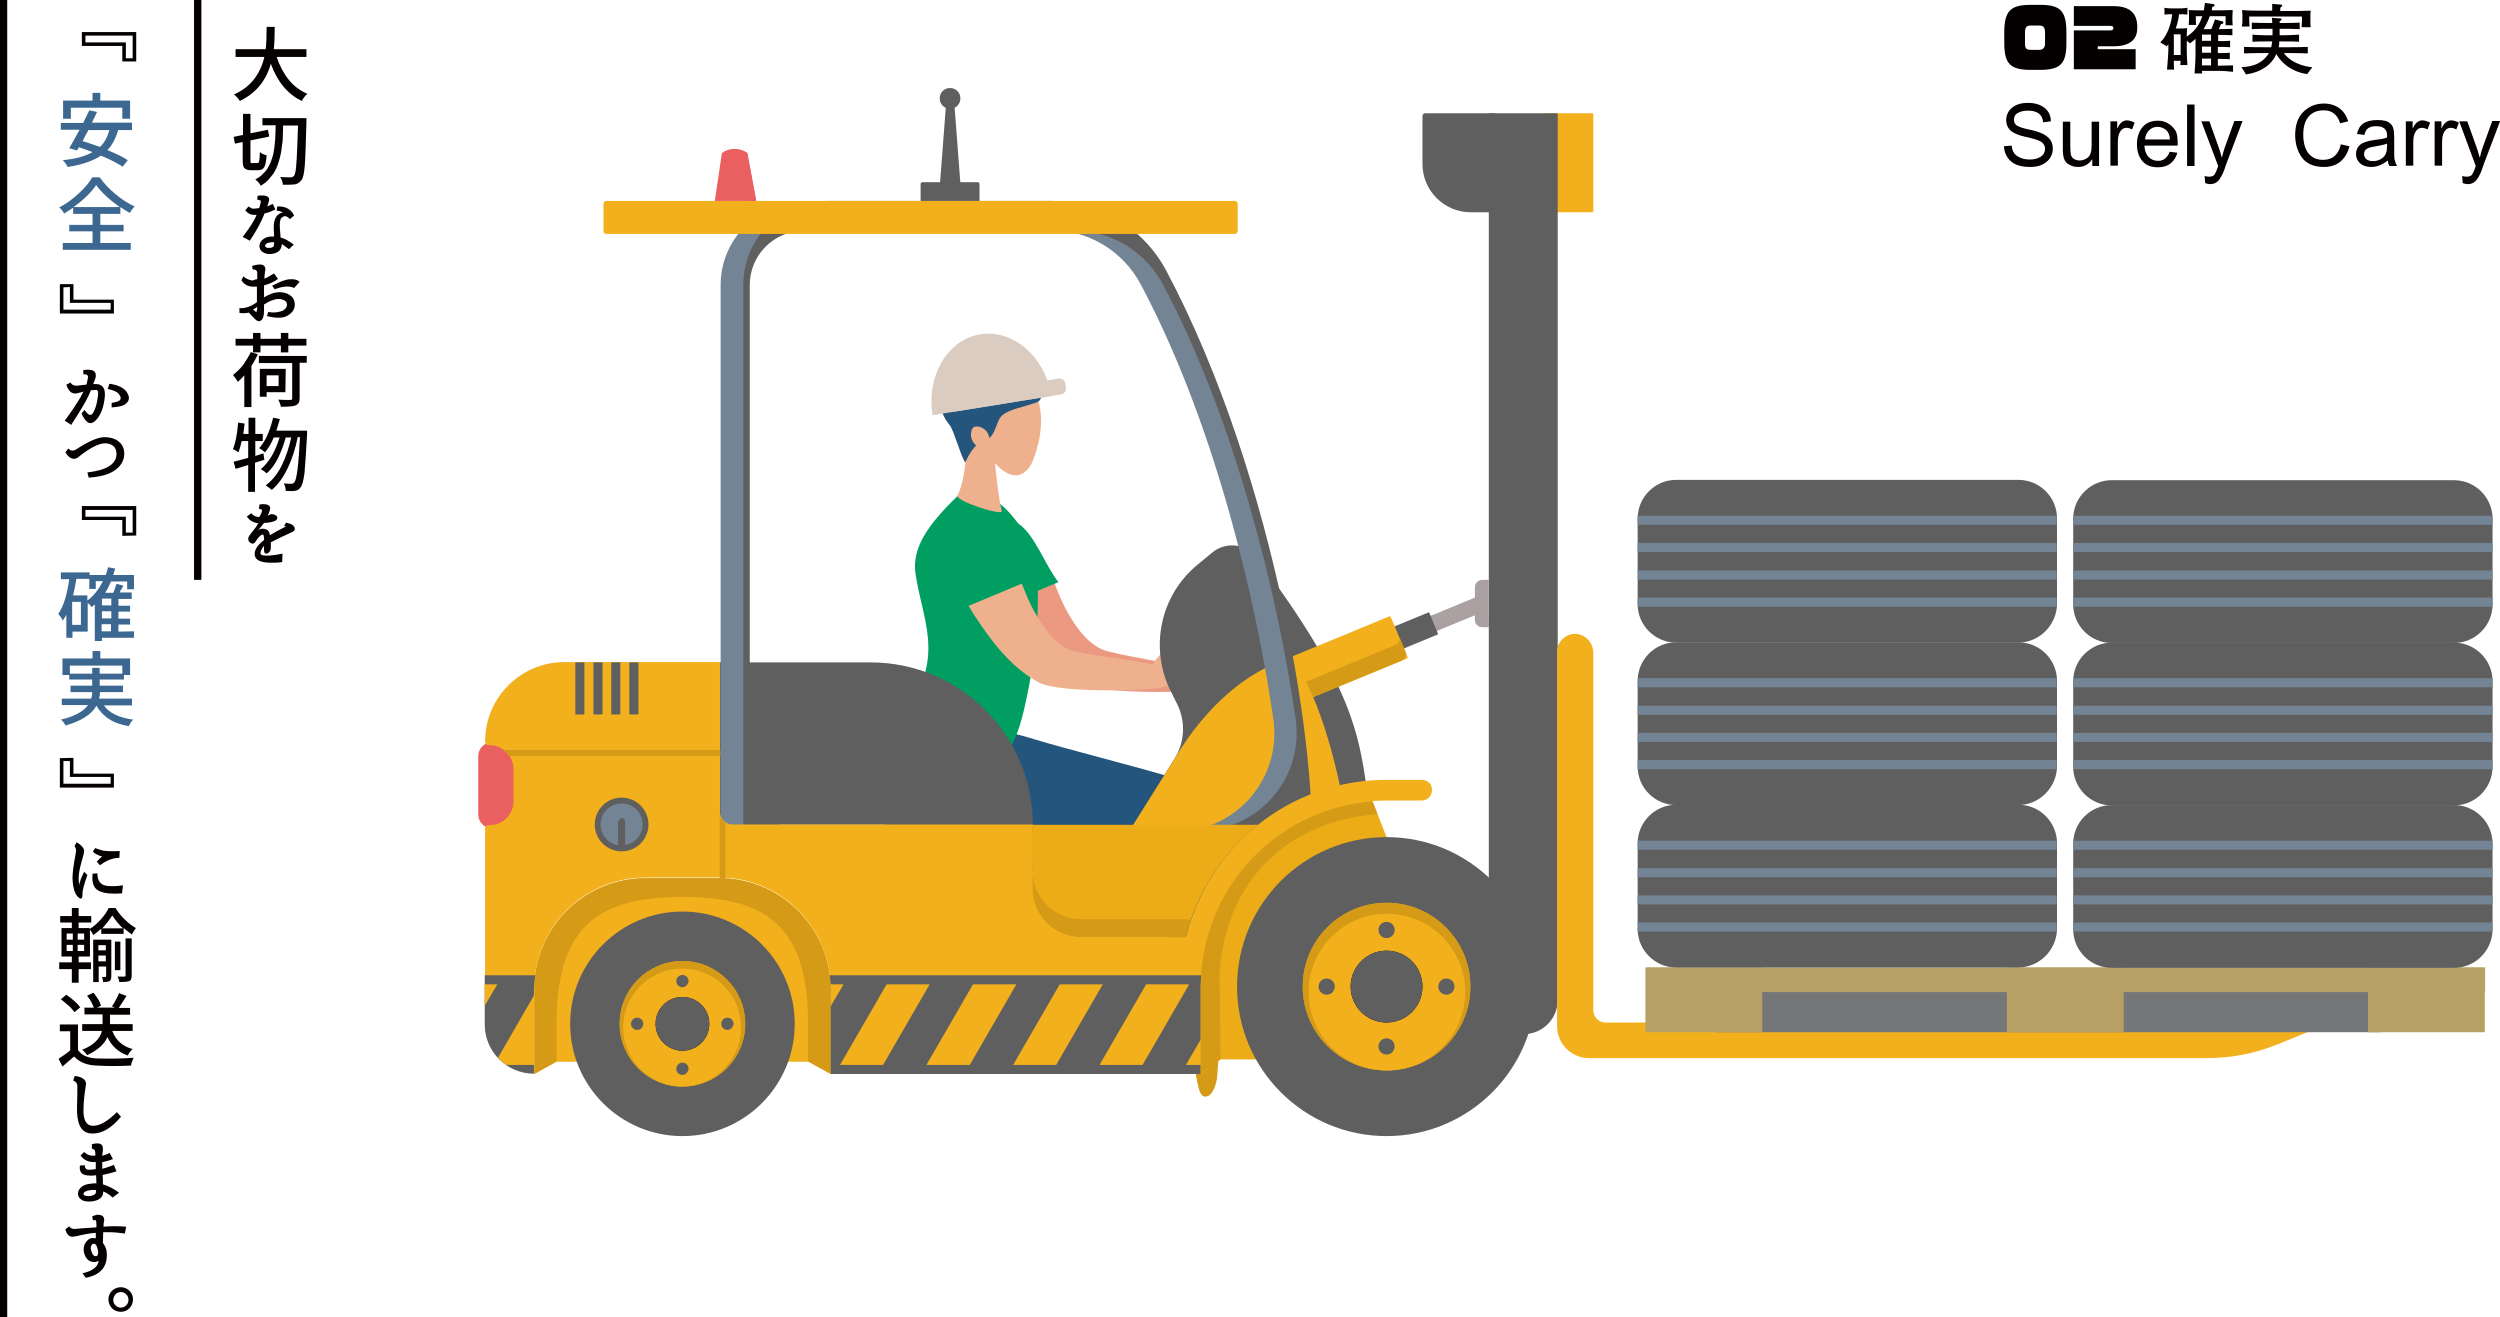 <?xml version="1.0" encoding="utf-8"?>
<!-- Generator: Adobe Illustrator 24.0.1, SVG Export Plug-In . SVG Version: 6.00 Build 0)  -->
<svg version="1.1" id="レイヤー_1" xmlns="http://www.w3.org/2000/svg" xmlns:xlink="http://www.w3.org/1999/xlink" x="0px"
	 y="0px" viewBox="0 0 772.6 407" style="enable-background:new 0 0 772.6 407;" xml:space="preserve">
<style type="text/css">
	.st0{fill:#040000;}
	.st1{fill:#3B6791;}
	.st2{fill:none;stroke:#040000;stroke-width:2.272;stroke-miterlimit:10;}
	.st3{fill:#EB9A81;}
	.st4{fill:#009F61;}
	.st5{fill-rule:evenodd;clip-rule:evenodd;fill:#24557C;}
	.st6{fill:#D59A16;}
	.st7{fill:#EFB18D;}
	.st8{fill:#F3B01D;}
	.st9{fill:#5F5F5F;}
	.st10{fill:#ABA0A2;}
	.st11{opacity:0.8;fill:#AAA0A1;enable-background:new    ;}
	.st12{fill:#EA5F5F;}
	.st13{fill:#738495;}
	.st14{fill:#ECAC18;}
	.st15{fill:#AAA0A1;}
	.st16{fill-rule:evenodd;clip-rule:evenodd;fill:#DACCC1;}
	.st17{fill:#757677;}
	.st18{fill:#B6A064;}
</style>
<g>
	<g>
		<path class="st0" d="M94.6,17.6h-9.1c0.9,2.7,2.1,5,3.7,7S92.7,28,95,29c-0.7,0.6-1.3,1.3-1.7,2.2c-4.3-2-7.6-5.9-9.6-11.5
			c-1.5,5.3-4.7,9.2-9.6,11.5c-0.4-0.7-1-1.4-1.8-2c5-2.2,8.1-6.1,9.4-11.6h-8.9v-2.4h9.3c0.2-1.5,0.3-3.8,0.3-6.9h2.5
			c0,3-0.1,5.3-0.3,6.9h10.1v2.4H94.6z"/>
		<path class="st0" d="M77.8,50.4h1.7c0.3,0,0.5-0.2,0.6-0.6c0.1-0.4,0.2-1.3,0.2-2.8c0.6,0.5,1.3,0.8,2.1,1c-0.1,1.8-0.4,3-0.7,3.6
			s-1,1-1.9,1h-2.2c-1,0-1.7-0.2-2.1-0.7c-0.4-0.4-0.5-1.3-0.5-2.6v-5.4l-2.4,0.5l-0.4-2.1l2.9-0.6v-6.5h2.3v6l5.4-1.1l0.4,2.1
			l-5.8,1.2v5.9c0,0.5,0,0.8,0.1,0.9C77.3,50.3,77.5,50.4,77.8,50.4z M81.2,36.5h13.5c0,0.6,0,1,0,1.2c-0.2,6.4-0.3,10.8-0.5,13.3
			s-0.5,4-1,4.6c-0.3,0.4-0.6,0.7-0.9,0.9S91.4,57,90.9,57c-0.7,0.1-1.9,0.1-3.5,0.1c0-0.8-0.3-1.6-0.8-2.4c1.2,0.1,2.2,0.1,3.2,0.1
			c0.4,0,0.7-0.1,1-0.4c0.4-0.4,0.7-1.8,0.8-4.1c0.2-2.3,0.3-6.2,0.5-11.5h-4.6c0,1.3-0.1,2.4-0.1,3.4s-0.1,2-0.3,3.1
			c-0.1,1.2-0.3,2.2-0.5,3c-0.2,0.9-0.5,1.8-0.8,2.7s-0.8,1.8-1.2,2.5c-0.5,0.7-1.1,1.4-1.7,2.1s-1.5,1.3-2.3,1.8
			c-0.4-0.8-1-1.4-1.7-1.9c0.8-0.5,1.6-1,2.2-1.6s1.2-1.2,1.6-1.9s0.8-1.4,1.1-2.3s0.6-1.7,0.7-2.4c0.2-0.8,0.3-1.7,0.4-2.7
			c0.1-1.1,0.2-2,0.2-2.8s0.1-1.8,0.1-3.1h-4.1v-2.2H81.2z"/>
		<path class="st0" d="M80.1,64.3c0.3-1,0.5-1.7,0.5-2.1c0-0.2-0.3-0.4-1.1-0.5l0.1-1.2c2.4-0.3,3.6,0.1,3.6,1.2
			c0,0.2-0.2,0.9-0.6,2.1c0.6-0.3,1.2-0.5,1.7-0.8l0.8,1.7c-0.7,0.4-1.8,0.9-3.4,1.3v0.1c-1,2.6-2.5,5.3-4.5,8.3L75,73.2
			c2.1-2.7,3.6-5,4.3-6.8c-0.2,0-0.5,0-0.8,0c-1.1,0-2-0.5-2.7-1.4l1-1.2c0.6,0.4,1.1,0.7,1.5,0.7C78.7,64.5,79.3,64.4,80.1,64.3z
			 M80.9,77.7c-0.5-0.5-0.8-1.1-0.7-1.7c0-0.7,0.3-1.3,0.8-1.8c0.7-0.7,1.6-1,2.6-1.1c0.6,0,0.9,0,1.1,0l-0.1-2.4v-0.5
			c0-1.9,0.5-3.2,1.4-3.9c0.5-0.4,0.9-0.6,1.4-0.6c-0.4-0.3-1-0.5-1.9-0.6l0.2-1.3c2.5-0.1,4.2,0.8,5.2,2.8l-1.3,1.1
			c-0.6-0.6-1.1-0.9-1.5-0.9S87.4,67,87,67.3c-0.5,0.5-0.6,1.7-0.5,3.4c0.1,1.3,0.2,2.2,0.2,2.7c1.2,0.3,2.5,1,4.1,2.2L89.3,77
			c-1.1-0.8-1.8-1.3-2.2-1.6c-0.1,1.9-1.2,2.9-3.4,3.1C82.6,78.6,81.7,78.3,80.9,77.7z M84.8,74.9c-0.3-0.1-0.7-0.1-1.2,0
			c-0.6,0.1-1.1,0.2-1.4,0.5c-0.2,0.2-0.3,0.4-0.3,0.6l0.1,0.2c0.2,0.3,0.7,0.5,1.3,0.4c0.6,0,1-0.2,1.2-0.4
			c0.1-0.2,0.2-0.4,0.2-0.8v-0.5H84.8z"/>
		<path class="st0" d="M79.5,86.3v-1.9c0-0.8-0.5-1.2-1.4-1.1l-0.2-1.1c2.8-0.9,4.2-0.5,4.1,1.2c0,0.2-0.1,0.4-0.1,0.6
			c-0.1,0.7-0.2,1.4-0.2,2.1c0.4-0.1,1.4-0.6,3-1.6l1.2,1.7c-1,0.8-2.5,1.5-4.3,2v3.7c1.6-1,3.2-1.6,4.8-1.6c1.3,0,2.4,0.3,3.3,1
			c1,0.7,1.4,1.7,1.4,2.9c0,1.2-0.6,2.2-1.7,3c-0.9,0.7-2,1-3.3,1c-1.1,0-2.3-0.2-3.6-0.5l0.4-1.3c1,0.2,1.9,0.2,2.6,0.1
			c0.8-0.1,1.5-0.3,2.1-0.6c0.7-0.5,1-1,1.1-1.6c0-0.6-0.2-1.1-0.7-1.4s-1.1-0.5-1.9-0.5c-1.3,0-2.8,0.6-4.5,1.7v1.7
			c0,1.5-0.2,2.4-0.6,2.9c-0.7,0.9-1.5,0.7-2.5-0.4l-1.6-1.7c-0.8,0.2-1.7,0.3-2.9,0.1v-1.5c1.6,0.2,3.4-0.4,5.4-1.8v-4.8
			c-0.3,0-0.7,0-1.3,0c-1.5-0.1-2.7-0.7-3.5-2l0.6-1.2c0.9,0.8,1.9,1.2,2.9,1.3C78.9,86.3,79.3,86.3,79.5,86.3z M78.2,95.6l1,0.9
			c0.2-0.4,0.3-1,0.3-1.7C79.2,95.1,78.7,95.4,78.2,95.6z M84.1,88.3c2.5-1.3,4.3-2,5.6-2c1.3-0.1,2.3,0.2,2.9,0.8L90.9,89
			c-1.4-0.7-3.4-0.6-6,0.4L84.1,88.3z"/>
		<path class="st0" d="M77.5,108.8l2.2,0.7c-0.6,1.2-1.2,2.4-2,3.6v12.7h-2.2V116c-0.5,0.6-1.2,1.3-2,2c-0.4-0.7-0.9-1.4-1.5-2.1
			c1.1-0.9,2.2-1.9,3.2-3.2C76.1,111.4,76.9,110.1,77.5,108.8z M78.2,108.9v-2.1h-5.4v-2.1h5.4v-1.8h2.3v1.8h6.3v-1.8h2.3v1.8h5.6
			v2.1h-5.6v2.1h-2.3v-2.1h-6.3v2.1H78.2z M94.8,109.9v2.2h-2.2V123c0,0.7-0.1,1.1-0.3,1.5c-0.2,0.3-0.5,0.6-1,0.8
			c-0.7,0.3-2.2,0.4-4.5,0.4c-0.1-0.7-0.4-1.4-0.8-2.2c0.7,0,1.5,0.1,2.3,0.1s1.2,0,1.4,0c0.2,0,0.4-0.1,0.5-0.1
			c0.1-0.1,0.1-0.2,0.1-0.4v-10.9H80V110h14.8V109.9z M88.2,121.2h-5.8v1.4h-2.1V114h8L88.2,121.2L88.2,121.2z M86.1,116h-3.7v3.3
			h3.7V116z"/>
		<path class="st0" d="M81.4,140.1l0.3,2c-1.3,0.4-2.3,0.7-2.9,0.9v9h-2.1v-8.3l-3.9,1.2l-0.6-2.2c0.2,0,1.7-0.5,4.5-1.2v-5.2h-2
			c-0.3,1.3-0.6,2.4-1,3.5c-0.4-0.3-1-0.7-1.7-1c0.7-1.7,1.3-4.4,1.6-8.2l2,0.3c-0.2,1.4-0.3,2.5-0.4,3.2h1.6v-5h2.1v5h2.3v2.2h-2.3
			v4.6L81.4,140.1z M85.4,133.1h9.5c0,0.5,0,0.9,0,1.1c-0.3,5.6-0.6,9.6-0.8,12c-0.3,2.3-0.7,3.8-1.2,4.4c-0.4,0.6-1,1-1.8,1.1
			c-0.5,0.1-1.5,0.1-2.8,0c0-0.8-0.2-1.6-0.6-2.3c0.9,0.1,1.7,0.1,2.4,0.1c0.4,0,0.7-0.2,0.9-0.5c0.7-0.8,1.3-5.5,1.7-13.9H92
			c-0.7,3.5-1.7,6.7-3.1,9.6c-1.4,2.9-3,5.1-4.9,6.7c-0.6-0.5-1.2-1-1.9-1.4c1.9-1.4,3.6-3.4,4.9-6s2.3-5.6,3-8.8h-1.7
			c-0.6,2.2-1.4,4.4-2.4,6.4s-2.2,3.6-3.5,4.7c-0.6-0.6-1.2-1-1.8-1.3c1.2-1,2.3-2.3,3.4-4.1c1-1.8,1.8-3.7,2.4-5.7h-1.8
			c-0.8,1.9-1.7,3.4-2.7,4.6c-0.6-0.5-1.2-1-1.8-1.3c1.9-2.1,3.3-5.2,4.3-9.4l2.1,0.4C86.2,130.4,85.9,131.6,85.4,133.1z"/>
		<path class="st0" d="M80.3,159.6c0.5-1,0.7-1.6,0.7-1.9c0-0.2-0.3-0.3-1-0.5l0.2-1.3c0.7-0.1,1.1-0.1,1.2-0.1c1.3,0,2,0.4,2.1,1.2
			c0,0.4-0.2,1.2-0.8,2.4l0.3-0.2c0.5-0.2,0.9-0.4,1.1-0.3c0.4,0,0.7,0.1,1,0.3c0.4,0.2,0.6,0.5,0.6,0.8c0,0.5-0.3,0.8-1,1.1
			c-1,0.3-2,0.5-3.1,0.5c-0.5,0.7-1.2,1.5-2,2.5c0.5-0.5,0.9-0.7,1.5-0.7c1.4,0,2.2,0.7,2.3,2c1.5-0.9,3.1-1.8,4.6-2.5
			c0.2-0.1,0.3-0.2,0.3-0.2l-0.5-0.2l0.6-1c1.8,0.4,2.7,1,2.7,2c0,0.4-0.4,0.8-1.2,1.1c-2.2,1-4.3,2-6.2,3c0,0.5,0,1,0,1.6
			c0,0.5-0.1,0.9-0.4,1.3c-0.3,0.4-0.7,0.6-1,0.6c-0.6,0-0.8-0.6-0.7-1.9c0-0.1,0-0.3,0-0.5c-0.7,0.8-1.1,1.6-1.1,2.3
			c0,0.6,1,0.8,2.9,0.7c1.1-0.1,2.4-0.3,3.9-0.6l-0.1,2.6c-1.2,0.2-2.2,0.2-2.9,0.2c-3.7,0.1-5.6-0.8-5.6-2.7c0-1.4,1-2.9,2.9-4.3
			c0-1.1-0.1-1.7-0.4-1.7c-0.5,0-1.2,0.6-2.1,2c-0.3,0.5-0.6,0.8-1,0.8s-0.6-0.1-0.8-0.3c-0.4-0.3-0.6-0.7-0.6-1.2
			c0-0.4,0.3-1,1-1.8c1-1.2,1.7-2.2,2.1-3c-1.6-0.2-2.8-0.9-3.5-2.1l1.4-1c0.4,0.7,1.2,1.1,2.3,1.2
			C80.1,159.6,80.3,159.6,80.3,159.6z"/>
		<path class="st0" d="M37.8,19.1v-4.9H25.3V9.9h16.8V19h-4.3V19.1z M41,18v-7H26.4v2.1h12.5V18H41z"/>
		<path class="st1" d="M40.8,40.2h-4.3c-0.7,2.5-1.8,4.6-3.3,6.2c2.7,1.1,4.8,2.1,6.3,3.1l-1.6,2c-1.5-1-3.8-2.2-6.7-3.4
			c-2.4,1.6-5.8,2.8-10.3,3.5c-0.3-0.7-0.8-1.4-1.5-2.1c4-0.4,7-1.2,9.2-2.5c-1.3-0.5-2.7-1-4.2-1.5l-0.6,1l-2.4-0.7
			c0.8-1.4,1.9-3.3,3.2-5.7h-5.8V38h6.9c0.5-1,1.1-2.3,1.9-3.9l2.4,0.5c-0.7,1.4-1.2,2.5-1.6,3.3h12.4
			C40.8,37.9,40.8,40.2,40.8,40.2z M21.9,33.3v3.4h-2.4v-5.6h9.1v-2.4H31v2.4h9.2v5.6h-2.4v-3.4H21.9z M33.8,40.2h-6.5
			c-0.1,0.2-0.3,0.7-0.8,1.5c-0.4,0.9-0.8,1.5-1,1.9c1.6,0.5,3.4,1.1,5.4,1.8C32.2,44.2,33.2,42.4,33.8,40.2z"/>
		<path class="st1" d="M37.1,66.1H31v3.4h7.2v2H31v3.6h9.4v2.1h-21v-2.1h9.2v-3.6h-7.2v-2h7.2v-3.4h-6v-1.9
			c-0.7,0.5-1.7,1.1-2.8,1.8c-0.3-0.7-0.8-1.3-1.5-1.9c2.1-1.1,4.1-2.5,6-4.3c1.9-1.7,3.3-3.4,4.2-5h2.3c1.3,1.8,2.9,3.6,4.9,5.2
			c1.9,1.6,3.9,2.9,5.9,3.8c-0.5,0.5-1,1.2-1.5,2c-1.2-0.7-2.2-1.3-2.9-1.8v2.1H37.1z M22.7,64H37c-1.4-1-2.8-2.1-4.1-3.3
			s-2.4-2.4-3.2-3.5C28.2,59.5,25.8,61.8,22.7,64z"/>
		<path class="st0" d="M22.7,87.7v4.9h12.5v4.3H18.5v-9.1h4.2V87.7z M19.6,88.8v6.9h14.6v-2.1H21.6v-4.9L19.6,88.8L19.6,88.8z"/>
		<path class="st0" d="M26.7,118.9c0.2-0.8,0.4-1.5,0.5-2.3c0-0.7-0.4-1-1.4-0.9l-0.1-1.3c0.9-0.2,1.9-0.2,2.7,0s1.3,0.8,1.2,1.9
			c0,0.4-0.3,1.2-0.8,2.4h1c1.9,0.1,2.8,1.3,2.6,3.8c-0.3,3.4-1.3,5.9-2.8,7.4c-0.9,0.9-1.8,1.1-2.5,0.6s-1.4-1.5-1.9-2.7l0.9-1.1
			c0.8,1,1.3,1.5,1.6,1.5s0.5,0,0.7-0.1c1-1.3,1.6-3.3,1.9-6c0.1-1.1-0.1-1.6-0.6-1.6c-0.6,0-1.2,0.1-1.6,0.1
			c-0.8,2.1-2.2,4.6-4,7.4l-2.1,3.3l-2-1.3c1.9-2.5,3.4-4.8,4.8-7.1c0.6-1.1,0.9-1.7,1-1.9c-0.3,0.1-0.9,0.3-1.8,0.5
			c-0.4,0.1-0.7,0.1-0.9,0.1c-1.1,0-2-0.9-2.6-2.7l1.3-0.7c0.3,0.6,0.8,0.9,1.6,1c0.2,0,0.9,0,1.9-0.2l1-0.1L26.7,118.9z
			 M34.5,124.5c1.4-0.2,2.3-0.5,2.6-0.9s0.3-1-0.3-1.7c-0.4-0.7-1.6-1.3-3.5-1.7l0.5-1.6c2.4,0.3,4.1,1.1,5.1,2.2
			c1,1.3,1.2,2.4,0.6,3.3c-0.6,0.9-1.6,1.4-3.1,1.6c-0.4,0.1-1,0.1-1.9,0.2L34.5,124.5z"/>
		<path class="st0" d="M21.1,138.6c0.4,0.4,0.7,0.6,1,0.6c0.5,0.1,0.9,0,1.4-0.3c3.8-2.5,6.8-3.8,8.8-3.8c1.7,0,3.1,0.4,4.2,1.2
			c1.3,1,1.9,2.3,1.9,3.9c0,2.2-1.1,4-3.3,5.4c-1.9,1.2-4.5,1.8-7.7,2L27,146c6-0.7,9-2.6,9-5.7c0-1.1-0.3-1.9-1-2.5
			c-0.7-0.5-1.5-0.8-2.5-0.8c-2,0-4.9,1.5-8.6,4.5c-0.4,0.2-0.7,0.3-1,0.3c-1,0-1.9-0.7-2.7-2L21.1,138.6z"/>
		<path class="st0" d="M37.8,165.6v-4.9H25.3v-4.3h16.8v9.1L37.8,165.6L37.8,165.6z M41,164.5v-6.9H26.4v2.1h12.5v4.9H41V164.5z"/>
		<path class="st1" d="M41.4,195.1v2h-9.9v1h-2.2v-11.3c-0.5,0.4-0.8,0.7-1,0.8c-0.3-0.4-0.7-0.9-1.2-1.3v8.9h-4.7v1.9h-1.9V190
			c-0.3,0.6-0.7,1.2-1.1,1.8c-0.3-0.7-0.8-1.4-1.4-2.1c1.6-2.2,2.7-5.8,3.4-10.7h-2.6v-2.1h8.9v0.8h5c0.3-0.9,0.5-1.7,0.7-2.4
			l2.2,0.4c-0.2,0.7-0.4,1.3-0.6,2h6.4v4.4h-2.1v-2.4h-5c-0.5,1.2-1.1,2.4-1.8,3.5H35c0.5-1.1,0.8-2.1,1-2.8l2.1,0.6
			c-0.1,0.3-0.3,0.7-0.6,1.1s-0.4,0.8-0.5,1h3.7v2h-4.1v2.1h3.6v1.8h-3.6v2.2h3.6v1.8h-3.6v2.2L41.4,195.1L41.4,195.1z M25,193.1
			V186h-2.7v7.1H25z M27,184v1.6c1.9-1.4,3.5-3.4,4.8-6h-2.2v2.4h-2v-3.1h-4c-0.3,1.8-0.6,3.5-1,5.1H27z M34.4,187.1V185h-2.9v2.1
			H34.4z M34.4,191.1v-2.2h-2.9v2.2H34.4z M31.4,192.9v2.2h2.9v-2.2H31.4z"/>
		<path class="st1" d="M40.8,218h-8.7c1.7,2.4,4.7,3.8,9.1,4.4c-0.5,0.4-1,1.1-1.4,2c-2.4-0.4-4.5-1.1-6.1-2.2
			c-1.6-1-2.9-2.4-3.9-4.1c-1.5,2.7-4.7,4.7-9.5,6.1c-0.5-0.8-1-1.5-1.5-1.8c4.2-1,7-2.5,8.4-4.5h-8.1v-2h9.1c0.2-0.7,0.3-1.4,0.3-2
			h-6.7v-2h6.7V210h-7.1v-1.4h-2.1v-5.1h9.3v-2.3H31v2.3h9.2v5.1h-1.9v1.4h-7.5v1.9H38v2h-7.1c0,0.7-0.1,1.4-0.3,2h10.2V218z
			 M21.6,208.2h6.9v-1.8h2.3v1.8h7v-2.5H21.6V208.2z"/>
		<path class="st0" d="M22.7,234.2v4.9h12.5v4.3H18.5v-9.1L22.7,234.2L22.7,234.2z M19.6,235.3v6.9h14.6v-2.1H21.6v-4.9h-2V235.3z"
			/>
		<path class="st0" d="M26,269.4l1,1c-1,2.9-1.6,4.9-1.5,5.9c0,1.6-0.5,1.8-1.5,0.8c-1-1.1-1.5-3-1.6-5.7c0-1.5,0.3-3.9,0.9-7.1
			c0.1-0.6,0.2-1.1,0.2-1.5c0-0.5-0.2-1-0.5-1.3l0.7-1.2c1.5,0.9,2.3,1.8,2.3,2.8c0,0.3-0.2,1.2-0.7,2.9c-0.6,2.1-1,3.9-1,5.4
			c0,0.8,0.1,1.5,0.2,2.1c0-0.2,0.1-0.6,0.3-1.2C24.9,271.7,25.4,270.7,26,269.4z M30.1,269.9c0,2.4,1,3.7,3.2,3.9
			c1.3,0.1,2.8,0.1,4.7-0.2l-0.3,2.5c-1.5,0.1-2.8,0.1-4.1,0c-1.9-0.2-3.3-0.7-4.1-1.6c-0.8-0.9-1.1-2.4-0.9-4.5L30.1,269.9z
			 M29.9,266.3c0.6-0.7,1.1-1.2,1.7-1.6c-1.2-0.3-2.2-0.8-2.9-1.5l0.7-1.1c0.7,0.3,1.6,0.5,2.6,0.8c1.5,0.2,3.2,0.2,5,0.1l-0.1,2.1
			c-2,0-4,0.8-6,2.3L29.9,266.3z"/>
		<path class="st0" d="M27.7,295.6h-3.4v1.8h3.8v2.1h-3.8v4.2h-2.1v-4.2h-3.9v-2.1h3.9v-1.8H19v-8.8h3.2v-1.7h-3.6v-2h3.6v-2.5h2.1
			v2.5h3.9v2h-3.9v1.7h3.4v0.3c1.2-0.7,2.3-1.7,3.4-2.9c1.1-1.2,1.9-2.4,2.5-3.6h2.1c0.8,1.3,1.7,2.5,2.9,3.6c1.1,1.1,2.3,2,3.4,2.6
			c-0.5,0.7-1,1.4-1.2,2c-0.8-0.5-1.6-1.2-2.6-2v1.8h-6.9V287c-0.8,0.7-1.6,1.4-2.5,2c-0.2-0.6-0.6-1.2-1-1.7v8.3H27.7z M20.6,288.5
			v1.9h1.9v-1.9H20.6z M20.6,292v1.9h1.9V292H20.6z M26,290.4v-1.9h-2v1.9H26z M26,293.9V292h-2v1.9H26z M34.4,290.4v11.3
			c0,0.8-0.2,1.3-0.6,1.5c-0.3,0.2-1,0.3-1.9,0.3c-0.1-0.7-0.2-1.2-0.4-1.6h1.1c0.1,0,0.2-0.1,0.2-0.2v-3h-2.3v4.8h-1.7v-13.1
			L34.4,290.4L34.4,290.4z M32.7,292.1h-2.3v1.6h2.3V292.1z M30.4,297.1h2.3v-1.8h-2.3C30.4,295.3,30.4,297.1,30.4,297.1z
			 M31.6,286.9H38c-1.3-1.2-2.4-2.6-3.3-4C33.8,284.3,32.8,285.6,31.6,286.9z M37.2,291v8.8h-1.7V291H37.2z M38.8,301.5V290h1.9
			v11.5c0,0.5-0.1,0.9-0.2,1.1c-0.1,0.3-0.3,0.5-0.6,0.6c-0.5,0.2-1.5,0.3-3,0.3c-0.1-0.6-0.3-1.2-0.6-1.7c1.1,0,1.8,0,2.1,0
			S38.8,301.7,38.8,301.5z"/>
		<path class="st0" d="M24.1,316.6v7.9c1.1,1.6,3,2.5,5.8,2.6c3.7,0.1,7.5,0.1,11.4-0.2c-0.4,0.8-0.7,1.6-0.8,2.4
			c-3.6,0.2-7.1,0.2-10.7,0c-3.1-0.1-5.3-1.1-6.9-2.8c-1.6,1.4-2.8,2.4-3.6,3.1l-1.2-2.4c1.4-0.9,2.7-1.8,3.6-2.6v-5.9h-3.2v-2.1
			H24.1z M24.8,311.3l-1.8,1.5c-0.4-0.6-1-1.3-1.8-2s-1.6-1.4-2.4-2l1.7-1.4C22.6,308.9,24,310.2,24.8,311.3z M41,318.6h-6.3
			c1.1,2.9,3.2,4.8,6.3,5.6c-0.6,0.5-1.1,1.1-1.5,2c-2.9-1-5-2.9-6.3-5.7c-1,2.3-3.1,4.1-6.3,5.6c-0.4-0.7-0.9-1.2-1.5-1.7
			c3.4-1.3,5.5-3.3,6.1-5.8h-6.1v-2.1h6.3v-0.2v-2.8h-5.6v-2.1H29c-0.5-1.3-1.1-2.5-2.1-3.7l2-0.9c1.2,1.5,2,2.8,2.3,4l-1.2,0.6h5.5
			l-0.9-0.4c0.9-1.3,1.6-2.7,2.2-4.1l2.3,0.9c-1.4,2.1-2.1,3.3-2.4,3.7h3.5v2.1H34v2.8v0.1h7V318.6z"/>
		<path class="st0" d="M37.4,345.1c-2.9,3.5-5.9,5.3-8.9,5.2c-3,0-4.5-2.2-4.7-6.7c0-0.7,0-2.6,0.1-5.7c0-1.4,0-2.2,0-2.3
			c0-0.8-0.5-1.4-1.3-1.7l0.5-1.4c2.3,0.3,3.4,1.1,3.5,2.4c0,0.1-0.1,0.8-0.3,2.1c-0.4,2.5-0.5,4.7-0.5,6.7c0.1,2.8,1.1,4.2,2.9,4.2
			c2,0.1,4.5-1.3,7.4-4.2L37.4,345.1z"/>
		<path class="st0" d="M29.5,357.3c0-0.9-0.1-1.5-0.2-1.8c-0.1-0.2-0.4-0.4-0.9-0.5v-1.4c2.3-0.6,3.4-0.1,3.4,1.3c0,0,0,0.2,0,0.5
			c-0.1,0.5-0.1,1.1-0.2,1.8c0.7-0.2,1.5-0.5,2.3-0.9l1,1.9c-0.7,0.3-1.7,0.6-3,0.9c-0.1,0-0.2,0-0.3,0c0,0.8,0,1.5,0,2.1
			c0.4-0.1,0.7-0.2,1.1-0.3c0.3-0.1,1.2-0.4,2.5-0.9l0.8,2c-1.9,0.6-3.3,0.9-4.3,1.1c0.1,0.8,0.1,1.7,0.1,2.5v0.4
			c1.9,0.6,3.6,1.5,5,2.6l-2,1.5c-0.9-0.9-1.9-1.5-2.9-1.9v0.1c0,1.7-1.2,2.7-3.6,3c-1.3,0.1-2.4,0-3.2-0.6c-0.7-0.5-1-1.1-1-1.8
			c0-0.8,0.4-1.5,1.1-2.1c0.8-0.6,1.7-0.9,2.9-1c0.5-0.1,1.1-0.1,1.7-0.1l-0.1-2.5c-1,0.1-1.6,0.2-1.9,0.1c-2.4,0-3.4-1-3.1-3.1
			l1.5-0.1c0,0.9,0.4,1.4,1.3,1.4c0.6,0,1.3-0.1,2.1-0.2c0-0.5,0-0.8,0-1v-1.2c-2,0.2-3.6-0.5-4.7-2L26,356c0.9,0.9,2,1.3,3.5,1.1
			L29.5,357.3z M29.7,367.8c-0.6-0.1-1.2-0.1-1.8,0c-1.4,0.2-2.1,0.6-2.1,1.2c0,0.2,0.1,0.3,0.3,0.4c0.5,0.2,1.1,0.3,1.8,0.2
			c0.7-0.1,1.2-0.3,1.5-0.6C29.6,368.8,29.7,368.4,29.7,367.8z"/>
		<path class="st0" d="M29.8,379.3v-0.9c0-0.7-0.1-1.2-0.2-1.3c0,0-0.3,0-0.9,0l-0.2-1.2c0.8-0.3,1.3-0.5,1.6-0.5
			c1.4,0,2.1,0.5,2.1,1.6c0,0,0,0.3-0.1,0.6c-0.1,0.7-0.1,1.2-0.1,1.5h-0.1c2.3-0.2,4.7-0.2,7.1,0l-0.4,2.1
			c-1.7-0.2-3.3-0.4-4.8-0.4c-0.8,0-1.5,0-1.9,0c0,1.1-0.1,2.2-0.1,3.3c0.7,0.9,1.2,2,1.2,3.3c0.2,4.1-1.9,6.6-6.5,7.5l-1-1.4
			c3.4-0.8,5-2.2,5-4.2c0.4,0.2,0.1,0.4-1,0.7c-1.4,0.1-2.4-0.4-3.1-1.7c-0.2-0.4-0.4-1-0.5-1.5c-0.1-1,0-1.9,0.5-2.7
			c0.5-0.8,1.2-1.4,2.1-1.5c0.5,0,0.9,0,1.1,0.1V381c-1.8,0.1-3.8,0.5-6.3,1.1c-0.4,0-0.7,0.1-0.9,0.1c-1.1,0-1.8-0.8-2.2-2.3
			l1.2-0.9c0.4,0.6,1,0.8,1.6,0.8c0.1,0,0.9-0.1,2.3-0.2C25.6,379.6,27,379.5,29.8,379.3z M30.1,385.7c-0.3-1-0.7-1.4-1.2-1.3
			c-0.3,0-0.5,0.2-0.7,0.6s-0.2,0.9,0,1.5c0.3,1.2,0.8,1.8,1.5,1.7c0.3,0,0.5-0.3,0.6-0.7C30.4,387,30.3,386.4,30.1,385.7z"/>
		<path class="st0" d="M37.3,397.8c1.1,0,2,0.4,2.7,1.1c0.8,0.8,1.1,1.7,1.1,2.7s-0.4,2-1.1,2.7c-0.8,0.8-1.7,1.1-2.7,1.1
			s-2-0.4-2.7-1.1c-0.7-0.8-1.1-1.7-1.1-2.7s0.4-2,1.1-2.7C35.4,398.2,36.3,397.8,37.3,397.8z M37.3,404.1c0.7,0,1.2-0.2,1.7-0.7
			s0.7-1,0.7-1.7s-0.2-1.2-0.7-1.7s-1-0.7-1.7-0.7c-0.6,0-1.2,0.2-1.6,0.7s-0.7,1-0.7,1.7s0.2,1.2,0.7,1.7S36.7,404.1,37.3,404.1z"
			/>
	</g>
	<g>
		<line class="st2" x1="1.1" y1="0" x2="1.1" y2="407"/>
		<line class="st2" x1="61.1" y1="0" x2="61.1" y2="179.2"/>
	</g>
</g>
<g>
	<path class="st3" d="M369.4,207.1c-3.7-1.7-25-4.7-28.8-6.4c-5.2-2.3-9.1-8.3-11.7-13.4c-1.4-2.8-2.5-5.7-3.6-8.6l-15.9,8.4
		c2.2,3.7,4.6,7.2,7.2,10.6c4,5.2,8.7,10,14.5,13.1c6,3.2,31,3.6,37.7,2.5C374.3,212.2,373.2,208.9,369.4,207.1z"/>
	<path class="st4" d="M314.2,161.5c-4.2-2.3-12.8-1.8-13.2,4.3c-0.2,3.6,1.8,7.4,3.2,10.6c1.5,3.6,3.2,7,5.2,10.4
		c0.1,0.1,0.1,0.2,0.2,0.4l17.5-7.3C323.1,175,319.5,164.4,314.2,161.5z"/>
	<path class="st3" d="M384.7,205.8c1.4,1.3,2.4,3.1,2.5,5c0,1.9-1.5,5.8-2.9,4.5c-1.2-1.1-1.5-2.8-3.1-2.8s-3,0.9-4.5,1.5
		c-4.3,1.7-17.5-0.6-11.9-7.5C369.1,201.2,380.1,201.3,384.7,205.8z"/>
	<path class="st3" d="M413.8,336.1c0.9,1.3,2.1,2.9,3.7,2.8c2.8-0.1,3-4.1,2.3-6.7c-0.8-2.9-1.5-5.8-2.3-8.7l-8.8,2.6
		C409.8,329.7,412.1,333.6,413.8,336.1z"/>
	<path class="st5" d="M391.7,252.3c-7.1-7.8-51.2-17.5-71.9-23.8c-15.5-4.7-31.4-7.4-33.8,13.5c-1,9,3.6,18.3,11.3,23
		c8.4,5.2,19,4.7,28.9,4c18.8-1.2,30.3-2,49.1-3.3c1.8,24.6,22.7,33.4,32.1,60.7l14.1-2.9C412.9,310.8,395.2,256.8,391.7,252.3z"/>
	<path class="st5" d="M282.5,265.1c8.4,5.2,19,4.7,28.9,4c19.5-1.3,38.9-2.6,58.4-3.9c3.1-0.2,6.6-0.6,8.5-3
		c2.3-2.8,1.2-7.3-1.4-9.9c-2.6-2.6-6.2-3.7-9.7-4.8c-20.7-6.3-41.5-12.7-62.2-19c-15.5-4.7-31.4-7.4-33.8,13.5
		C270.2,251.1,274.8,260.3,282.5,265.1z"/>
	<path class="st4" d="M282.9,177.1c1.1,7.9,4.1,15.6,4,23.6s-3.6,15.9-9.5,21.4c-3.6,3.4-8.5,7.2-7.2,12c1.2,4.3,6.5,5.6,10.9,6.1
		c9.6,1.1,20.6,1.8,27.7-4.8c4.3-4,6.2-10,7.6-15.8c2.4-10.2,3.9-20.7,4.3-31.1c0.3-8.9-0.3-18.5-5.4-25.8s-10.9-12.1-19.2-9.6
		C286.5,162.4,281.9,169.3,282.9,177.1z"/>
	<path class="st6" d="M370.4,336.1c0.3,1.3,0.9,2.9,2.2,2.8c2.2-0.1,3.5-4.1,3.6-6.7c0.2-2.9,0.4-5.8,0.6-8.7l-7.6,2.6
		C368.9,329.7,369.8,333.6,370.4,336.1z"/>
	<path class="st5" d="M379.6,258.8c-1.6-10.9-18.2-7.7-19.9,0.1c-5.3,24.6,8.2,40.3,8.2,67.6l11.9-2.9
		C376.7,311.4,380.8,266.9,379.6,258.8z"/>
	<path class="st7" d="M359.3,206.2c-3.7-1.7-25-3.8-28.8-5.4c-5.2-2.3-9.1-8.3-11.7-13.4c-1.4-2.8-2.5-5.7-3.6-8.6l-15.9,8.4
		c2.2,3.7,4.6,7.2,7.2,10.6c4,5.2,8.7,10,14.5,13.1c6,3.2,31,2.7,37.7,1.6C364.2,211.3,363,207.9,359.3,206.2z"/>
	<path class="st4" d="M312.4,171.7c-1.9-4.1-4.4-8.1-8.4-10.2c-4.2-2.3-12.8-1.8-13.2,4.3c-0.2,3.6,1.8,7.4,3.2,10.6
		c1.5,3.6,3.2,7,5.2,10.4c0.1,0.1,0.1,0.2,0.2,0.4l17.5-7.3C316,177.5,313.4,174,312.4,171.7z"/>
	<path class="st7" d="M374.5,198.8c1.8,0.8,3.3,2.1,4,3.9c0.7,1.8,0.5,5.9-1.3,5.2c-1.5-0.6-2.3-2.2-3.8-1.6
		c-1.5,0.6-2.5,1.9-3.7,2.9c-3.5,3.1-16.7,5.4-13.8-3C358.3,199.8,368.6,196.2,374.5,198.8z"/>
	<g>
		<path class="st7" d="M297.6,134.8c0.7-1.4,8.9,2.8,9.3,3.8c0.5,1,1,12.4,2.7,19.4c0.4,1.5-14.8-3.2-13.7-5
			C297.8,150,299.6,138.6,297.6,134.8z"/>
		<path class="st7" d="M321.1,124.6c-2.8-11.6-18.7-9.2-22.5-8s-3.9,6.5-4.2,10.5c-0.2,2.4,0.7,4.9,2.1,6.8s7.4,4.7,7.8,4.7
			c2.2,3.9,5.9,8.3,9.6,8.3c1.7,0,3.2-1.1,4.2-2.5s1.5-3,2-4.6C321.7,134.8,322.3,129.6,321.1,124.6z"/>
		<path class="st5" d="M293.5,131.4c-1.4-1.7-2.5-3.7-2.7-5.8c-0.3-2.6,0.5-5.2,2-7.3c2.6-3.8,9.2-8.7,14.5-8.8
			c5.7-0.1,15.5,5.6,14.6,12.7c-0.3,2.1-1.4,2.1-3.5,2.8c-2.7,0.9-6.2,1.5-8.5,3.2c-2.6,2.1-1.5,7.1-6.9,8.7c-1.8,0.5-3.6,3.6-4.7,6
			C297,141.3,294.8,133,293.5,131.4z"/>
		<path class="st7" d="M300.7,132.2c-0.3,0.3-0.4,0.6-0.5,1c-0.3,1.2-0.1,2.5,0.6,3.5s1.7,1.8,2.9,2c0.5,0.1,1,0.1,1.4-0.1
			c1.4-0.9,0.7-3.9,0-5C304.4,132.4,301.9,131.1,300.7,132.2z"/>
	</g>
	<path class="st8" d="M492.1,65.6H477V35h15.1c0.1,0,0.3,0.1,0.3,0.3v30C492.4,65.4,492.3,65.6,492.1,65.6z"/>
	<path class="st9" d="M470.8,319.6c-5.9,0-10.7-4.8-10.7-10.7V35h21c0.2,0,0.3,0.2,0.3,0.3V309C481.4,314.9,476.7,319.6,470.8,319.6
		z"/>
	<path class="st9" d="M454.5,65.6h7.6V35h-21.7c-0.4,0-0.8,0.4-0.8,0.8v14.9C439.6,58.9,446.3,65.6,454.5,65.6z"/>
	<path class="st8" d="M715.6,316H496.1c-2,0-3.7-1.7-3.7-3.7V201.8c0-3-2.3-5.7-5.3-5.9c-3.2-0.2-5.9,2.4-5.9,5.5v115.7
		c0,5.5,4.4,9.9,9.9,9.9h1.2H682c7.4,0,14.8-1.4,21.7-4.2l12.3-5C717,317.5,716.7,316,715.6,316z"/>
	
		<rect x="436.1" y="188.4" transform="matrix(0.925 -0.381 0.381 0.925 -38.989 184.647)" class="st10" width="22.5" height="5"/>
	<polygon class="st11" points="437.3,196 437.9,197.5 458.7,188.9 458.1,187.4 	"/>
	<path class="st9" d="M319.2,254.9h-96.7v-50.2H269C296.7,204.7,319.2,227.2,319.2,254.9L319.2,254.9z"/>
	
		<rect x="421.2" y="193.3" transform="matrix(0.925 -0.381 0.381 0.925 -42.433 179.43)" class="st9" width="22.5" height="7.4"/>
	<path class="st12" d="M159.1,229.4h-7c-2.4,0-4.3,1.9-4.3,4.3v18c0,2.4,1.9,4.3,4.3,4.3h7V229.4z"/>
	<path class="st9" d="M422.3,242.9c-2.5-15.8-4.2-31-34-70.6c-3.2-4.3-9.4-5-13.6-1.6l-4.6,3.8c-11.6,9.5-15,25.9-8.2,39.3l1.8,3.6
		c2.8,5.5,2.5,12-0.8,17.2L350.1,255v7.2H385l18.5-12.7L422.3,242.9z"/>
	<path class="st8" d="M434.8,203.5L402,217l-5.4-13l32.7-13.5c0.2-0.1,0.4,0,0.5,0.2L435,203C435.1,203.2,435,203.4,434.8,203.5z"/>
	<path class="st6" d="M434.3,201.3l-1.7-4c0,0.9-0.5,1.7-1.4,2L400,212.2l2,4.8l31.1-12.8C434.2,203.7,434.8,202.4,434.3,201.3z"/>
	<path class="st8" d="M414.7,245.9c-3.2-16.9-11.5-43.9-18.7-41.5c-10,3.3-22.9,13-33,30.1l-12.8,20.4v7.2h34.9l18.5-12.7
		L414.7,245.9z"/>
	<path class="st13" d="M222.7,265.7V88.1c0-14.2,11.6-25.8,25.8-25.8h76.2c14.9,0,28.5,8.3,35.6,21.6c34.1,64.4,47,151.1,44.6,181.8
		H222.7z M248.5,71.1c-9.4,0-17,7.6-17,17v151.7c0,9.5,7.7,17.2,17.2,17.2h114.7c8.8,0,17.2-3.8,23-10.5s8.4-15.5,7.1-24.3
		c-2.6-18.3-13.3-82.2-40.9-134.2c-5.5-10.4-16.2-16.9-27.9-16.9H248.5z"/>
	<path class="st9" d="M360.5,83.8c-7-13.3-20.8-21.7-35.8-21.7h-69c-14.4,0-26,11.6-26,26V266h175.5
		C407.6,235.7,394.7,148.3,360.5,83.8z M370.5,256.7h-7.2H255.8h-7.2c-9.4,0-16.9-7.6-16.9-16.9V88.1c0-9.3,7.5-16.8,16.8-16.8h7.2
		h69h7.2c11.6,0,22.1,6.4,27.6,16.8c21.9,41.3,35.3,95,40.9,134.1C403,240.5,388.9,256.7,370.5,256.7z"/>
	<path class="st14" d="M222.3,271.4h-22.8c-19,0-34.4,15.4-34.4,34.4v26.1l7-3.9h77.6l7,3.9v-26.1
		C256.7,286.8,241.3,271.4,222.3,271.4z"/>
	<polygon class="st14" points="371.1,331.9 377.2,327.4 428.5,327.4 428.5,258.7 422.3,242.9 390.3,257.3 374.2,279.4 368.3,307.8 	
		"/>
	<path class="st6" d="M222.3,271.4h-22.8c-19,0-34.4,15.4-34.4,34.4v26.1l7-3.9h77.6l7,3.9v-26.1
		C256.7,286.8,241.3,271.4,222.3,271.4z"/>
	<path class="st8" d="M439.3,241h-10.8c-30,0-55.1,20.7-62,48.6h-32.2c-8.3,0-15.1-6.7-15.1-15.1v-19.7h-92.8
		c-2.1,0-3.9-1.7-3.9-3.9v-46.3h-48c-13.6,0-24.6,11-24.6,24.6c0,0.6,0.5,1.1,1.1,1.1h0.3c4.1,0,7.4,3.3,7.4,7.4v9.9
		c0,4.1-3.3,7.4-7.4,7.4H151c-0.6,0-1.1,0.5-1.1,1.1v60.4c0,8.4,6.8,15.2,15.2,15.2v-26.1c0-19,15.4-34.4,34.4-34.4h22.8
		c19,0,34.4,15.4,34.4,34.4v26.1h107.9h3.2h3.2v-26.9c0-31.7,25.7-57.4,57.4-57.4h10.9c2,0,3.5-1.7,3.2-3.8
		C442.4,242.1,440.9,241,439.3,241z"/>
	<path class="st8" d="M172,328v-11.8c0-30.6,13.6-39,39-39c24.3,0,38.7,7.8,38.7,38.7V328H172z"/>
	<g>
		<path class="st14" d="M388.8,254.9h-69.7v19.7c0,8.3,6.7,15.1,15.1,15.1h32.2C369.9,275.7,377.9,263.6,388.8,254.9z"/>
	</g>
	<g>
		<circle class="st9" cx="210.9" cy="316.4" r="34.7"/>
		<circle class="st14" cx="210.9" cy="316.4" r="19.4"/>
		<circle class="st6" cx="210.9" cy="316.4" r="19.4"/>
		
			<ellipse transform="matrix(0.16 -0.987 0.987 0.16 -136.419 474.873)" class="st8" cx="210.9" cy="317.6" rx="18.2" ry="18.2"/>
		<circle class="st0" cx="210.9" cy="316.4" r="8.3"/>
		<path class="st9" d="M210.9,305.1c-1,0-1.9-0.8-1.9-1.9c0-1,0.8-1.9,1.9-1.9c1,0,1.9,0.8,1.9,1.9
			C212.7,304.2,211.9,305.1,210.9,305.1z"/>
		<circle class="st9" cx="210.9" cy="316.4" r="8.3"/>
		<path class="st9" d="M210.9,332.2c-1,0-1.9-0.8-1.9-1.9c0-1,0.8-1.9,1.9-1.9c1,0,1.9,0.8,1.9,1.9
			C212.7,331.3,211.9,332.2,210.9,332.2z"/>
		<path class="st9" d="M224.8,318.3c-1,0-1.9-0.8-1.9-1.9c0-1,0.8-1.9,1.9-1.9c1,0,1.9,0.8,1.9,1.9
			C226.6,317.4,225.8,318.3,224.8,318.3z"/>
		<path class="st9" d="M196.9,318.3c-1,0-1.9-0.8-1.9-1.9c0-1,0.8-1.9,1.9-1.9c1,0,1.9,0.8,1.9,1.9
			C198.8,317.4,198,318.3,196.9,318.3z"/>
	</g>
	<path class="st6" d="M425.7,251.6l-1.5-3.9c-29.7,2.2-53.1,27-53.1,57.3v26.7l6.1-4.3l-0.3-26.5
		C378.8,272.1,397.8,253.7,425.7,251.6z"/>
	<path class="st8" d="M381.6,72.3H187.4c-0.5,0-0.9-0.4-0.9-0.9V63c0-0.5,0.4-0.9,0.9-0.9h194.2c0.5,0,0.9,0.4,0.9,0.9v8.3
		C382.5,71.9,382.1,72.3,381.6,72.3z"/>
	<g>
		<path class="st12" d="M233.7,62.1h-12.8l2.2-14.8c2.2-1.7,5.3-1.7,7.8,0L233.7,62.1z"/>
		<path class="st12" d="M231,47.3c-1.6-1.1-3.5-1.4-5.2-1.1c1,0.2,2,0.5,2.9,1.1l2.7,14.8h2.3L231,47.3z"/>
	</g>
	<g>
		<circle class="st9" cx="428.5" cy="304.9" r="46.2"/>
		<circle class="st14" cx="428.5" cy="304.9" r="25.9"/>
		<circle class="st6" cx="428.5" cy="304.9" r="25.9"/>
		<ellipse class="st8" cx="428.6" cy="306.6" rx="24.2" ry="24.2"/>
		<circle class="st0" cx="428.5" cy="304.9" r="11.1"/>
		<path class="st9" d="M428.5,289.9c-1.4,0-2.5-1.1-2.5-2.5s1.1-2.5,2.5-2.5s2.5,1.1,2.5,2.5S429.9,289.9,428.5,289.9z"/>
		<circle class="st9" cx="428.5" cy="304.9" r="11.1"/>
		<path class="st9" d="M428.5,325.9c-1.4,0-2.5-1.1-2.5-2.5s1.1-2.5,2.5-2.5s2.5,1.1,2.5,2.5S429.9,325.9,428.5,325.9z"/>
		<path class="st9" d="M447,307.4c-1.4,0-2.5-1.1-2.5-2.5s1.1-2.5,2.5-2.5s2.5,1.1,2.5,2.5S448.4,307.4,447,307.4z"/>
		<path class="st9" d="M410,307.4c-1.4,0-2.5-1.1-2.5-2.5s1.1-2.5,2.5-2.5s2.5,1.1,2.5,2.5S411.4,307.4,410,307.4z"/>
	</g>
	<path class="st15" d="M458.1,193.8h2v-14.6h-2c-1.3,0-2.3,1-2.3,2.3v9.9C455.8,192.7,456.8,193.8,458.1,193.8z"/>
	<ellipse class="st9" cx="192.1" cy="254.8" rx="8.3" ry="8.3"/>
	<path class="st13" d="M198.6,254.8c0-3.6-2.9-6.5-6.5-6.5s-6.5,2.9-6.5,6.5c0,3.2,2.4,5.9,5.4,6.4v-7.4h2.1v7.4
		C196.2,260.7,198.6,258,198.6,254.8z"/>
	<path class="st9" d="M193.2,253.8c0-0.6-0.5-1-1-1c-0.6,0-1,0.5-1,1v7.4c0.3,0.1,0.7,0.1,1,0.1c0.4,0,0.7,0,1-0.1V253.8
		L193.2,253.8z"/>
	<g>
		<path class="st9" d="M371.2,301.4H256.4c0.1,0.6,0.1,1.1,0.2,1.7c0.1,0.9,0.1,1.8,0.1,2.7v26.1h107.9h3.2h3.2V305
			C371.1,303.7,371.1,302.6,371.2,301.4z"/>
		<g>
			<path class="st8" d="M256.6,304.2c0,0.5,0.1,1.1,0.1,1.6v5.2l4-6.8L256.6,304.2L256.6,304.2z"/>
			<polygon class="st8" points="274,304.2 259.6,329.1 272.9,329.1 287.3,304.2 			"/>
			<polygon class="st8" points="371.1,321.2 366.5,329.1 371.1,329.1 			"/>
			<polygon class="st8" points="354.2,304.2 339.8,329.1 353.1,329.1 367.5,304.2 			"/>
			<polygon class="st8" points="300.7,304.2 286.3,329.1 299.7,329.1 314.1,304.2 			"/>
			<polygon class="st8" points="327.5,304.2 313.1,329.1 326.4,329.1 340.8,304.2 			"/>
		</g>
		<g>
			<path class="st9" d="M165.4,301.4h-15.6v15.2c0,8.4,6.8,15.2,15.2,15.2v-26.1C165.1,304.3,165.2,302.8,165.4,301.4z"/>
			<g>
				<polygon class="st8" points="149.8,304.2 149.8,310.8 153.7,304.2 				"/>
				<path class="st8" d="M165.1,307.5l-11.2,19.4c0.7,0.8,1.6,1.5,2.5,2.2h8.7V307.5z"/>
			</g>
		</g>
	</g>
	<path class="st6" d="M222.5,231.8h-67c0.7,0.5,1.3,1.1,1.8,1.8h65.3v-1.8H222.5z"/>
	<path class="st6" d="M224.2,271.5v-17.2c-1.1-0.7-1.8-1.9-1.8-3.2v20.4C223.1,271.4,223.7,271.4,224.2,271.5z"/>
	<g>
		<path class="st9" d="M180.4,220.8h-2.5c-0.1,0-0.1-0.1-0.1-0.1v-16h2.8v16C180.6,220.7,180.5,220.8,180.4,220.8z"/>
		<path class="st9" d="M186,220.8h-2.5c-0.1,0-0.1-0.1-0.1-0.1v-16h2.8v16C186.1,220.7,186,220.8,186,220.8z"/>
		<path class="st9" d="M191.5,220.8H189c-0.1,0-0.1-0.1-0.1-0.1v-16h2.8v16C191.6,220.7,191.6,220.8,191.5,220.8z"/>
		<path class="st9" d="M197.1,220.8h-2.5c-0.1,0-0.1-0.1-0.1-0.1v-16h2.8v16C197.2,220.7,197.1,220.8,197.1,220.8z"/>
	</g>
	<path class="st9" d="M302.2,56.3h-17.1c-0.3,0-0.6,0.2-0.6,0.6v5.2h18.2v-5.2C302.7,56.6,302.5,56.3,302.2,56.3z"/>
	<polygon class="st9" points="292.4,31.7 294.9,31.7 297,59.3 290.3,59.3 	"/>
	<path class="st9" d="M290.4,30.4c0-1.8,1.4-3.2,3.2-3.2c1.8,0,3.2,1.4,3.2,3.2s-1.4,3.2-3.2,3.2S290.4,32.2,290.4,30.4z"/>
	<path class="st6" d="M334.2,284.1c-8.3,0-15.1-6.7-15.1-15.1v5.5c0,8.3,6.7,15.1,15.1,15.1h32.2c0.5-1.9,1-3.7,1.6-5.5H334.2z"/>
	<path class="st11" d="M455.8,187.8v3.7c0,1.3,1,2.3,2.3,2.3h2v-3.7h-2C456.8,190.1,455.8,189.1,455.8,187.8z"/>
	<g>
		<path class="st16" d="M303,103.3c-10.1,1.6-16.8,12.8-14.8,25l36.7-5.9C323,110.2,313.1,101.7,303,103.3z"/>
		<path class="st16" d="M327.8,121.9l-32.7,5.3c-1.1,0.2-2.2-0.6-2.3-1.7l-0.1-0.9c-0.2-1.1,0.6-2.2,1.7-2.3L327,117
			c1.1-0.2,2.2,0.6,2.3,1.7l0.1,0.9C329.7,120.7,328.9,121.8,327.8,121.9z"/>
	</g>
	<g>
		<g>
			<g>
				<rect x="530.5" y="305.6" class="st17" width="205.3" height="13.4"/>
				<g>
					<rect x="731.8" y="299" class="st18" width="36.1" height="20"/>
					<rect x="620.2" y="299" class="st18" width="36.1" height="20"/>
					<rect x="508.5" y="299" class="st18" width="36.1" height="20"/>
					<rect x="508.9" y="299" class="st18" width="259.1" height="7.6"/>
				</g>
			</g>
			<g>
				<g>
					<path class="st9" d="M623.7,299H518c-6.5,0-11.9-5.3-11.9-11.9v-26.5c0-6.5,5.3-11.9,11.9-11.9h105.8c6.5,0,11.9,5.3,11.9,11.9
						v26.5C635.6,293.6,630.2,299,623.7,299z"/>
					<g>
						<rect x="506.1" y="259.8" class="st13" width="129.5" height="2.8"/>
						<rect x="506.1" y="285.1" class="st13" width="129.5" height="2.8"/>
						<rect x="506.1" y="276.7" class="st13" width="129.5" height="2.8"/>
						<rect x="506.1" y="268.3" class="st13" width="129.5" height="2.8"/>
					</g>
				</g>
				<g>
					<path class="st9" d="M623.7,248.8H518c-6.5,0-11.9-5.3-11.9-11.9v-26.5c0-6.5,5.3-11.9,11.9-11.9h105.8
						c6.5,0,11.9,5.3,11.9,11.9v26.5C635.6,243.4,630.2,248.8,623.7,248.8z"/>
					<g>
						<rect x="506.1" y="209.6" class="st13" width="129.5" height="2.8"/>
						<rect x="506.1" y="234.9" class="st13" width="129.5" height="2.8"/>
						<rect x="506.1" y="226.5" class="st13" width="129.5" height="2.8"/>
						<rect x="506.1" y="218.1" class="st13" width="129.5" height="2.8"/>
					</g>
				</g>
				<g>
					<path class="st9" d="M758.4,198.6H652.6c-6.5,0-11.9,5.3-11.9,11.9V237c0,6.5,5.3,11.9,11.9,11.9h105.8
						c6.5,0,11.9-5.3,11.9-11.9v-26.5C770.3,203.9,764.9,198.6,758.4,198.6z"/>
					<g>
						<rect x="640.8" y="234.9" class="st13" width="129.5" height="2.8"/>
						<rect x="640.8" y="209.6" class="st13" width="129.5" height="2.8"/>
						<rect x="640.8" y="218.1" class="st13" width="129.5" height="2.8"/>
						<rect x="640.8" y="226.5" class="st13" width="129.5" height="2.8"/>
					</g>
				</g>
				<g>
					<path class="st9" d="M758.4,248.8H652.6c-6.5,0-11.9,5.3-11.9,11.9v26.5c0,6.5,5.3,11.9,11.9,11.9h105.8
						c6.5,0,11.9-5.3,11.9-11.9v-26.5C770.3,254.1,764.9,248.8,758.4,248.8z"/>
					<g>
						<rect x="640.8" y="285.1" class="st13" width="129.5" height="2.8"/>
						<rect x="640.8" y="259.8" class="st13" width="129.5" height="2.8"/>
						<rect x="640.8" y="268.3" class="st13" width="129.5" height="2.8"/>
						<rect x="640.8" y="276.7" class="st13" width="129.5" height="2.8"/>
					</g>
				</g>
			</g>
		</g>
		<g>
			<g>
				<path class="st9" d="M623.7,198.6H518c-6.5,0-11.9-5.3-11.9-11.9v-26.5c0-6.5,5.3-11.9,11.9-11.9h105.8
					c6.5,0,11.9,5.3,11.9,11.9v26.5C635.6,193.2,630.2,198.6,623.7,198.6z"/>
				<g>
					<rect x="506.1" y="159.4" class="st13" width="129.5" height="2.8"/>
					<rect x="506.1" y="184.7" class="st13" width="129.5" height="2.8"/>
					<rect x="506.1" y="176.3" class="st13" width="129.5" height="2.8"/>
					<rect x="506.1" y="167.8" class="st13" width="129.5" height="2.8"/>
				</g>
			</g>
			<g>
				<path class="st9" d="M758.4,148.4H652.6c-6.5,0-11.9,5.3-11.9,11.9v26.5c0,6.5,5.3,11.9,11.9,11.9h105.8
					c6.5,0,11.9-5.3,11.9-11.9v-26.5C770.3,153.7,764.9,148.4,758.4,148.4z"/>
				<g>
					<rect x="640.8" y="184.7" class="st13" width="129.5" height="2.8"/>
					<rect x="640.8" y="159.4" class="st13" width="129.5" height="2.8"/>
					<rect x="640.8" y="167.8" class="st13" width="129.5" height="2.8"/>
					<rect x="640.8" y="176.3" class="st13" width="129.5" height="2.8"/>
				</g>
			</g>
		</g>
	</g>
</g>
<g>
	<g>
		<path class="st0" d="M630.3,21.6h-2.6c-6.4,0-8.3-1.8-8.3-8.3V10c0-6.7,2-8.5,8.2-8.5h2.8c6.2,0,8.2,1.7,8.2,8.5v3.3
			C638.6,19.8,636.7,21.6,630.3,21.6z M632,10.1c0-1.7-0.6-2.2-1.7-2.2h-2.8c-1.2,0-1.7,0.5-1.7,2.2v3.3c0,1.6,0.4,2,1.8,2h2.6
			c1.2,0,1.8-0.7,1.8-2L632,10.1L632,10.1z"/>
		<path class="st0" d="M653.2,14.3h-4.9v0.9H660v6.2h-19.1v-12h11.3c0.6,0,0.9-0.3,0.9-0.6V8.6c0-0.4-0.3-0.6-0.9-0.6h-11.3V1.9
			h12.3c5.2,0,7.3,2.4,7.3,6.4v0.4C660.5,11.6,658.9,14.3,653.2,14.3z"/>
		<path class="st0" d="M685.9,21.9h-5.4c0,0.4,0,0.5,0.1,0.8h-2.4c0.2-3,0.3-4,0.3-5.7v-5c-0.4,0.4-0.8,0.7-1.7,1.4l-1-0.8V16
			c0,1.4,0.1,2.8,0.2,4.1h-2.2c0-0.2,0.1-1.1,0.1-1.3h-2.1c0,0.4,0,2.4,0.1,2.7h-2.2c0.1-1.6,0.4-4.6,0.4-6.1v-1.7
			c-0.3,0.4-0.3,0.4-0.5,0.6l-2-1.2c3-2.9,3.6-7.7,3.7-8.7c-0.8,0-1.7,0-2.4,0.1V2.4c0.9,0.2,2.2,0.2,2.3,0.2h2.4c0,0,1.3,0,2.4-0.2
			v2.1c-0.7-0.1-1.5-0.1-2.6-0.1c-0.1,1.3-0.4,2.6-1,4.4h1.2c1.2,0,1.4,0,2.3-0.1c-0.1,0.9-0.1,2.2-0.1,2.6c3.3-2.1,4.3-4.8,4.8-6.3
			h-2v0.8c0,1.2,0,1.3,0.1,1.9h-2.3c0.1-1.1,0.1-1.6,0.1-2.6c0-1.1,0-1.3-0.1-2c1.9,0.1,2.7,0.1,4.1,0.1h0.6
			c0.2-1.2,0.2-1.6,0.3-2.3l2.3,0.3c0.1,0,0.7,0.1,0.7,0.4c0,0.4-0.5,0.5-0.7,0.5c-0.1,0.5-0.1,0.6-0.2,1.1h2.6
			c0.6,0,3.4-0.1,3.9-0.1c0,0.6-0.1,1.1-0.1,2.1c0,1.3,0,1.8,0.1,2.6h-2.2c0-0.6,0-0.9,0-1.9V5h-4.9c-0.1,0.4-0.9,2.4-1.9,4h2.4
			c0-0.1,0.8-1.9,1.1-3l1.9,0.5c0.6,0.1,0.7,0.2,0.7,0.5s-0.2,0.4-0.7,0.4c-0.1,0.3-0.6,1.4-0.7,1.6c1.5,0,1.7,0,4.2-0.1v2
			c-1.7-0.1-2.5-0.1-3.8-0.1h-0.6v1.9h0.7c1,0,1.5,0,3-0.1v2c-1.7-0.1-1.9-0.1-3.1-0.1h-0.7v1.9h0.8c1.3,0,1.5,0,2.9-0.1v2
			c-1.8-0.1-2.1-0.1-3-0.1h-0.7v2.1h0.5c0.9,0,3.2-0.1,4.2-0.1v2C688.5,22,686.6,21.9,685.9,21.9z M673.9,10.6h-2.1V17h2.1V10.6z
			 M683.3,10.7h-2.8v1.9h2.8V10.7z M683.3,14.4h-2.8v1.9h2.8V14.4z M683.3,18.1h-2.8v2.1h2.8V18.1z"/>
		<path class="st0" d="M713,22.9c-5.4-0.8-8.4-4.1-9.5-6.2c-0.8,1.7-2,3.2-3.6,4.2c-1.8,1.2-3.7,1.8-5.8,2.1l-1.4-2.3
			c1.7,0,6-0.2,8.5-4.3H700c-1.2,0-4.3,0-6.5,0.1v-2c2,0.1,5,0.1,6.5,0.1h1.9c0.1-0.5,0.2-1,0.3-1.8h-1.4c-1.5,0-3.3,0-4.7,0.1v-2.2
			c1.9,0.2,4.5,0.2,4.7,0.2h1.5v-2h-1.5c-0.9,0-3.2,0-4.9,0.1V7c1.5,0.1,3.8,0.1,4.9,0.1h1.4c0-0.5,0-0.9-0.1-1.6l2.6,0.2
			c0.2,0,0.4,0,0.4,0.3c0,0.2-0.5,0.5-0.6,0.6c0,0.1,0,0.2,0,0.5h1.3c1.1,0,3.3,0,4.9-0.1v2c-1.5-0.1-4-0.1-4.9-0.1h-1.3
			c0,0.3,0,1.7,0,2h1.1c1.6,0,3.3-0.1,4.9-0.2v2.2c-1.4-0.1-2.2-0.1-4.9-0.1h-1.2c0,0.8-0.1,1.4-0.2,1.8h2.5c1.4,0,4.4,0,6.5-0.1v2
			c-2-0.1-5.2-0.1-6.5-0.1h-0.9c0.9,1.2,3.1,3.7,8.8,4.4L713,22.9z M711.3,8.2c0.1-0.8,0.1-2.3,0.1-3.1h-16.3c0,1,0,2.4,0.1,3.1
			h-2.4c0.1-0.4,0.2-0.8,0.2-2.4c0-0.7,0-1.9-0.1-2.7c1.6,0.2,4.7,0.2,6.5,0.2h2.8c0-1.6,0-1.7,0-2.1l2.4,0.2c0.5,0,0.7,0.1,0.7,0.3
			s-0.4,0.6-0.6,0.7c0,0.4,0,0.4,0,1h2.5c2,0,5,0,6.9-0.1C714,4,714,4.3,714,5.7c0,1.7,0,2.1,0.1,2.7h-2.8V8.2z"/>
	</g>
	<g>
		<path class="st0" d="M631.4,37.8c-0.1-1.2-0.5-2.1-1.3-2.7c-0.8-0.6-1.9-0.9-3.3-0.9c-1.3,0-2.3,0.2-3.2,0.7s-1.2,1.2-1.2,2.1
			c0,0.8,0.3,1.4,0.9,1.8s1.8,0.8,3.6,1.2c1.6,0.3,2.9,0.7,3.8,1.1c1,0.4,1.8,0.9,2.6,1.7c0.7,0.8,1.1,1.8,1.1,3.1
			c0,1.6-0.6,3-1.9,4.1c-1.3,1.1-3,1.6-5.1,1.6c-2.7,0-4.7-0.6-6-1.8s-2-2.7-2.1-4.6l2.4-0.2c0.1,1.5,0.7,2.6,1.8,3.3s2.3,1,3.8,1
			c1.4,0,2.5-0.3,3.4-0.9c0.9-0.6,1.3-1.4,1.3-2.4s-0.5-1.8-1.4-2.3s-2.4-0.9-4.6-1.4s-3.7-1.1-4.6-1.9c-0.9-0.8-1.4-1.9-1.4-3.3
			c0-1.5,0.6-2.8,1.8-3.8s2.8-1.5,4.9-1.5c2.1,0,3.8,0.5,5.1,1.5s2,2.4,2,4.2L631.4,37.8z"/>
		<path class="st0" d="M648.7,51.3h-2.1v-2h-0.1c-1.1,1.6-2.5,2.3-4.3,2.3c-1,0-1.8-0.2-2.7-0.7c-0.8-0.4-1.4-1.1-1.6-1.8
			c-0.3-0.8-0.4-1.8-0.4-3v-8.5h2.3v7.6c0,1.2,0.1,2.1,0.2,2.6c0.1,0.5,0.4,1,0.9,1.3s1.1,0.5,1.8,0.5c0.9,0,1.7-0.3,2.5-0.9
			c0.8-0.6,1.2-1.9,1.2-3.8v-7.3h2.3L648.7,51.3L648.7,51.3z"/>
		<path class="st0" d="M659.7,37.9l-0.8,2.1c-0.6-0.3-1.1-0.5-1.7-0.5c-0.9,0-1.5,0.4-2,1.2s-0.7,1.9-0.7,3.3v7.2h-2.3V37.5h2.1v2.1
			h0.1c0.7-1.6,1.7-2.4,2.9-2.4C658.1,37.2,658.9,37.5,659.7,37.9z"/>
		<path class="st0" d="M673,45h-10.3c0.1,1.5,0.5,2.7,1.3,3.5s1.7,1.2,2.9,1.2c0.9,0,1.6-0.2,2.2-0.7c0.6-0.5,1.1-1.2,1.4-2.1
			l2.4,0.3c-0.4,1.4-1.1,2.5-2.1,3.3s-2.3,1.2-3.9,1.2c-2.1,0-3.7-0.6-4.8-1.9s-1.7-3-1.7-5.2s0.6-3.9,1.7-5.3c1.1-1.3,2.7-2,4.8-2
			c1,0,2,0.2,2.9,0.7s1.7,1.2,2.4,2.2S673,42.8,673,45z M670.6,43.1c-0.1-1.4-0.5-2.4-1.3-3s-1.6-0.9-2.5-0.9c-1.1,0-2,0.4-2.7,1.1
			c-0.7,0.7-1.1,1.7-1.2,2.8C662.9,43.1,670.6,43.1,670.6,43.1z"/>
		<path class="st0" d="M678.2,51.3h-2.3v-19h2.3V51.3z"/>
		<path class="st0" d="M693,37.5l-5.3,14c0,0,0,0,0,0.1c-0.5,1.6-1.1,2.8-1.8,3.8s-1.6,1.5-2.9,1.5c-0.4,0-0.9-0.1-1.5-0.3l-0.2-2.2
			c0.4,0.1,0.9,0.2,1.3,0.2c0.9,0,1.5-0.2,1.8-0.7s0.7-1.3,1.1-2.6l-5.2-13.8h2.5l3.2,9c0.2,0.6,0.4,1.3,0.6,2.1h0.1
			c0.2-1,0.5-2,0.8-2.9l3-8.3h2.5V37.5z"/>
		<path class="st0" d="M726.1,45.2c-0.6,2.1-1.5,3.7-2.9,4.8s-3,1.6-5,1.6c-3.1,0-5.4-1-6.8-2.9s-2.1-4.3-2.1-7c0-3,0.8-5.4,2.5-7.1
			c1.7-1.7,3.8-2.6,6.4-2.6c1.8,0,3.4,0.5,4.7,1.4c1.3,0.9,2.2,2.3,2.8,4.1l-2.5,0.6c-0.4-1.3-1-2.3-1.9-3c-0.8-0.7-1.9-1-3.2-1
			c-2.1,0-3.6,0.7-4.7,2s-1.6,3.2-1.6,5.5c0,2.6,0.6,4.6,1.7,5.9c1.1,1.3,2.6,1.9,4.4,1.9c1.5,0,2.7-0.4,3.6-1.2
			c0.9-0.8,1.6-2,1.9-3.6L726.1,45.2z"/>
		<path class="st0" d="M740.8,51.3h-2.4c-0.2-0.4-0.4-1-0.5-1.7c-1.6,1.3-3.3,2-5.1,2c-1.5,0-2.6-0.4-3.4-1.1
			c-0.8-0.7-1.3-1.7-1.3-2.9c0-1.1,0.4-2.1,1.2-2.8s2.2-1.2,4.2-1.5l2.2-0.3c0.8-0.1,1.5-0.3,2-0.5c0-0.7,0-1.2-0.1-1.5
			c0-0.3-0.2-0.6-0.4-0.9c-0.2-0.3-0.6-0.6-1-0.8c-0.5-0.2-1.1-0.3-1.9-0.3c-1,0-1.8,0.2-2.4,0.6c-0.6,0.4-1,1.1-1.2,2.1l-2.3-0.3
			c0.3-1.4,0.9-2.5,1.9-3.2s2.5-1.1,4.3-1.1c1.6,0,2.9,0.2,3.6,0.7c0.8,0.5,1.2,1.1,1.4,1.8s0.3,1.6,0.3,2.7v3.1
			c0,1.9,0,3.2,0.1,3.8C740.2,50,740.4,50.6,740.8,51.3z M737.7,45.2v-0.8c-1.2,0.4-2.7,0.7-4.5,1s-2.6,1-2.6,2.2
			c0,0.6,0.2,1.2,0.7,1.6s1.2,0.6,2,0.6c1.1,0,2.2-0.3,3-1C737.3,48,737.7,46.9,737.7,45.2z"/>
		<path class="st0" d="M751,37.9l-0.8,2.1c-0.6-0.3-1.1-0.5-1.7-0.5c-0.9,0-1.5,0.4-2,1.2s-0.7,1.9-0.7,3.3v7.2h-2.3V37.5h2.1v2.1
			h0.1c0.7-1.6,1.7-2.4,2.9-2.4C749.4,37.2,750.2,37.5,751,37.9z"/>
		<path class="st0" d="M759.9,37.9l-0.8,2.1c-0.6-0.3-1.1-0.5-1.7-0.5c-0.9,0-1.5,0.4-2,1.2s-0.7,1.9-0.7,3.3v7.2h-2.3V37.5h2.1v2.1
			h0.1c0.7-1.6,1.7-2.4,2.9-2.4C758.3,37.2,759.1,37.5,759.9,37.9z"/>
		<path class="st0" d="M772.6,37.5l-5.3,14c0,0,0,0,0,0.1c-0.5,1.6-1.1,2.8-1.8,3.8s-1.6,1.5-2.9,1.5c-0.4,0-0.9-0.1-1.5-0.3
			l-0.2-2.2c0.4,0.1,0.9,0.2,1.3,0.2c0.9,0,1.5-0.2,1.8-0.7s0.7-1.3,1.1-2.6L760,37.5h2.5l3.2,9c0.2,0.6,0.4,1.3,0.6,2.1h0.1
			c0.2-1,0.5-2,0.8-2.9l3-8.3h2.4V37.5z"/>
	</g>
</g>
</svg>
